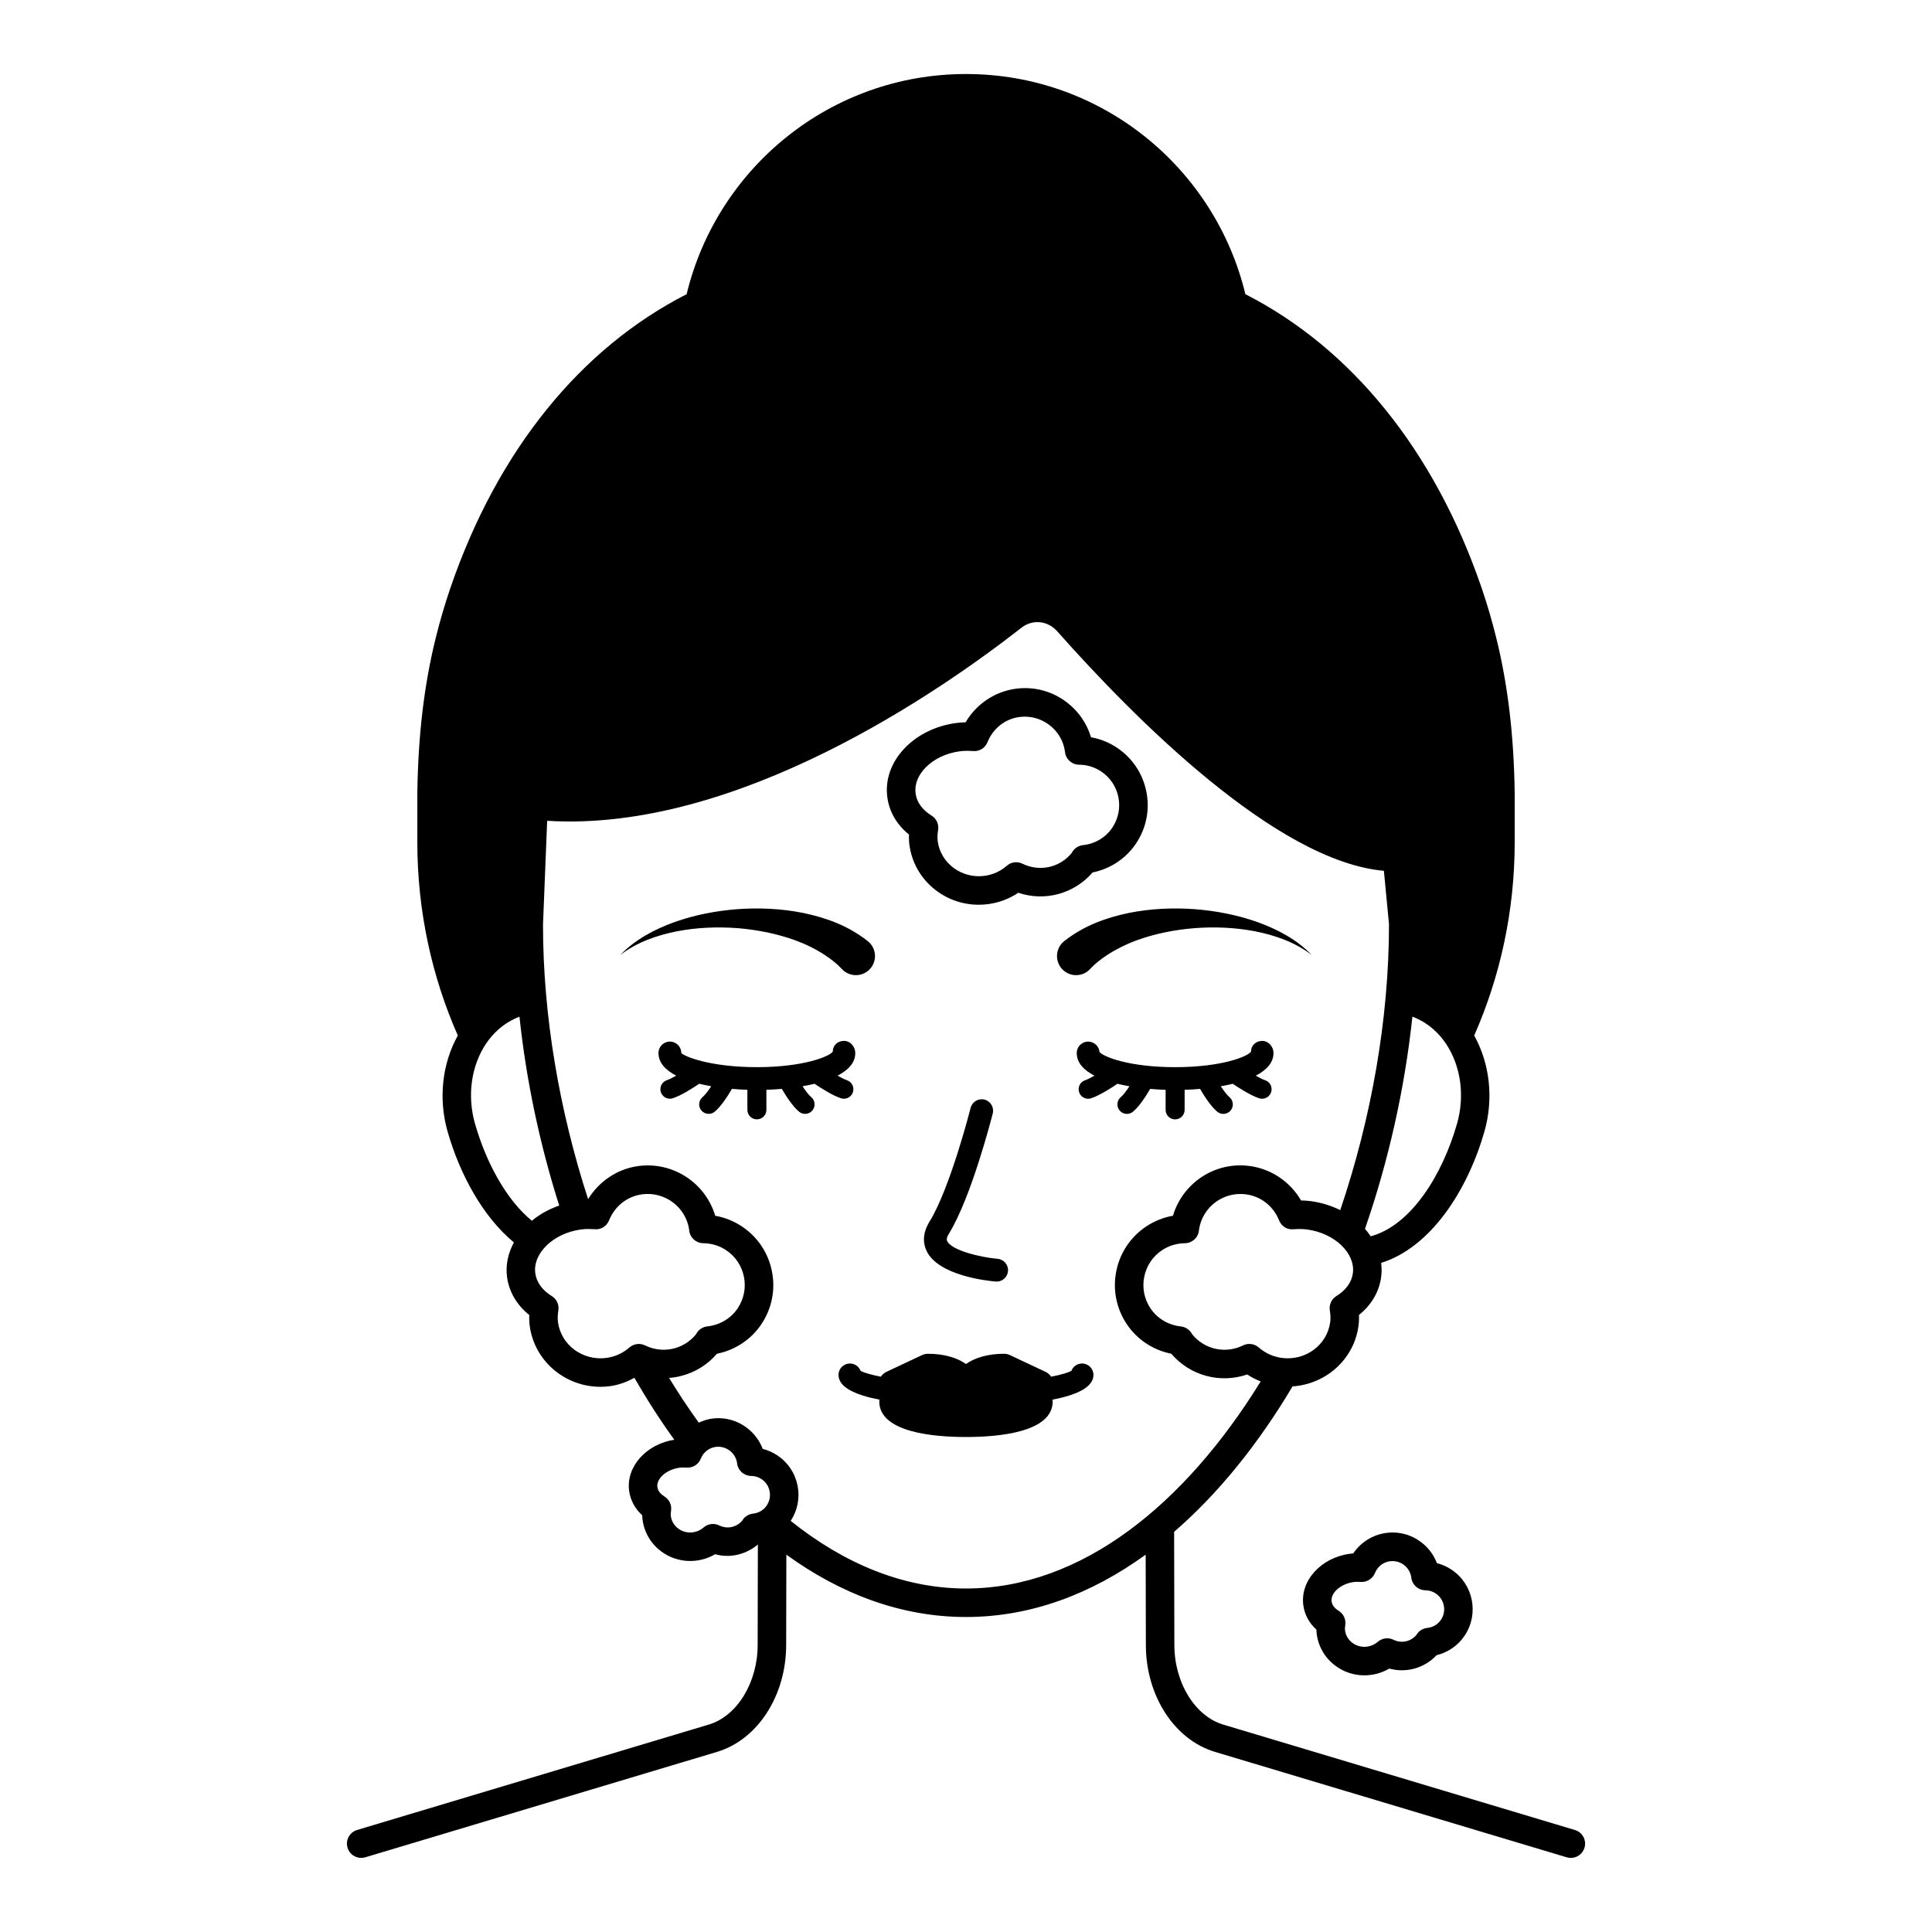 <?xml version="1.0" encoding="UTF-8"?>
<!-- Uploaded to: ICON Repo, www.svgrepo.com, Generator: ICON Repo Mixer Tools -->
<svg fill="#000000" width="800px" height="800px" version="1.1" viewBox="144 144 512 512" xmlns="http://www.w3.org/2000/svg">
 <path d="m561.37 628.97-93.211-27.938c-7.477-2.238-12.922-11.09-12.941-21.055l-0.062-30.027c11.812-10.219 22.383-23.395 31.379-38.539 8.789-0.586 16.266-7.102 17.473-16.004 0.129-0.945 0.172-1.902 0.129-2.918 3.285-2.633 5.352-6.137 5.883-10.055 0.172-1.266 0.148-2.519-0.004-3.754 13.109-4.074 22.902-19.172 27.375-34.824 2.484-8.684 1.43-17.996-2.711-25.426 6.867-15.594 10.73-32.945 10.73-51.234v-13c-0.207-15.266-1.805-28.734-4.891-41.18-1.137-4.586-2.441-9.031-3.871-13.211-12.586-36.723-34.75-63.637-62.609-77.84-8.059-33.457-38.102-58.348-74.035-58.348-35.93 0-65.977 24.891-74.035 58.348-27.859 14.203-50.023 41.117-62.605 77.84-1.449 4.231-2.754 8.676-3.879 13.211-3.086 12.441-4.684 25.91-4.887 41.23v12.945c0 18.289 3.863 35.641 10.73 51.234-4.144 7.43-5.195 16.742-2.715 25.426 3.273 11.453 9.391 22.629 17.574 29.398-1.512 2.832-2.246 5.965-1.812 9.18 0.527 3.922 2.594 7.426 5.891 10.062-0.047 1.012-0.004 1.977 0.121 2.906 1.262 9.332 9.391 16.121 18.723 16.121 0.855 0 1.723-0.059 2.594-0.176 2.293-0.309 4.426-1.129 6.426-2.195 3.312 5.738 6.828 11.238 10.57 16.395-7.481 1.184-12.832 7.188-11.969 13.562 0.336 2.484 1.543 4.719 3.465 6.461 0.012 0.418 0.043 0.82 0.098 1.227 0.453 3.352 2.207 6.316 4.938 8.348 2.234 1.664 4.902 2.539 7.656 2.539 0.59 0 1.18-0.039 1.77-0.117 1.73-0.234 3.375-0.809 4.852-1.676 3.977 1.109 8.176 0.082 11.336-2.57l-0.055 26.656c-0.02 9.957-5.465 18.812-12.941 21.055l-93.211 27.938c-2 0.602-3.133 2.707-2.535 4.703 0.488 1.637 1.992 2.695 3.617 2.695 0.359 0 0.727-0.051 1.086-0.156l93.211-27.938c10.762-3.227 18.301-14.855 18.328-28.273l0.051-23.996c14.434 10.453 30.484 16.523 47.613 16.523s33.176-6.066 47.609-16.523l0.051 24c0.031 13.422 7.566 25.051 18.332 28.273l93.211 27.938c0.359 0.109 0.723 0.156 1.082 0.156 1.629 0 3.129-1.059 3.621-2.695 0.594-2-0.539-4.106-2.543-4.703zm-63.188-141.52c-1.309 0.797-2.004 2.309-1.766 3.816 0.195 1.219 0.227 2.215 0.102 3.125-0.82 6.066-6.559 10.301-12.812 9.473-2.289-0.309-4.402-1.266-6.117-2.766-0.703-0.621-1.594-0.941-2.488-0.941-0.566 0-1.137 0.129-1.668 0.391-4.641 2.289-10.188 1.102-13.457-2.906-0.051-0.078-0.309-0.48-0.359-0.555-0.629-0.879-1.605-1.453-2.676-1.57-3.324-0.355-6.262-2.106-8.062-4.809-1.645-2.465-2.231-5.426-1.645-8.336 0.582-2.906 2.258-5.418 4.727-7.059 1.785-1.188 3.879-1.824 6.051-1.844 1.836-0.016 3.391-1.348 3.695-3.16 0.02-0.133 0.035-0.297 0.043-0.457 0.898-5.973 6.426-10.141 12.461-9.34 3.961 0.535 7.234 3.113 8.758 6.894 0.609 1.523 2.078 2.535 3.777 2.356 1.422-0.094 2.594-0.078 3.68 0.07 7.277 0.98 12.816 6.293 12.098 11.598-0.312 2.363-1.855 4.504-4.34 6.019zm29.055-66.801c3.91 5.879 4.992 13.777 2.894 21.137-3.922 13.719-12.258 27-22.887 29.848-0.461-0.68-0.941-1.348-1.504-1.973 6.223-18.004 10.527-37.117 12.562-56.238 4.422 1.676 7.242 4.684 8.934 7.227zm-257.36 21.133c-2.102-7.359-1.023-15.258 2.887-21.133 1.688-2.535 4.5-5.535 8.902-7.215 1.793 16.938 5.398 33.879 10.531 50.059-2.746 0.938-5.184 2.316-7.25 4.019-6.871-5.637-12.168-15.578-15.07-25.73zm45.078 58.766c-1.371-0.668-3.012-0.457-4.16 0.551-1.711 1.5-3.824 2.457-6.109 2.766-6.246 0.816-11.996-3.406-12.816-9.473-0.121-0.906-0.09-1.898 0.102-3.125 0.238-1.516-0.457-3.019-1.766-3.816-2.484-1.516-4.031-3.656-4.348-6.027-0.715-5.305 4.824-10.617 12.098-11.598 0.637-0.09 1.301-0.133 2.027-0.133 0.516 0 1.062 0.023 1.652 0.062 1.617 0.176 3.164-0.828 3.781-2.356 1.523-3.781 4.793-6.356 8.754-6.894 6.012-0.793 11.559 3.367 12.461 9.34 0.004 0.109 0.012 0.215 0.023 0.305 0.234 1.879 1.824 3.297 3.715 3.312 2.176 0.02 4.269 0.66 6.055 1.844 2.469 1.645 4.144 4.152 4.727 7.059 0.582 2.906-0.004 5.871-1.648 8.336-1.801 2.699-4.738 4.453-8.062 4.809-1.086 0.117-2.066 0.695-2.691 1.59-0.051 0.07-0.293 0.473-0.336 0.543-3.269 3.992-8.809 5.188-13.457 2.906zm32.246 42.41c-0.812 1.219-2.148 2.012-3.664 2.176-1.055 0.117-2.012 0.668-2.641 1.523l-0.176 0.289c-1.484 1.812-3.996 2.352-6.109 1.312-1.367-0.676-3.016-0.461-4.164 0.551-0.781 0.688-1.754 1.125-2.809 1.27-1.406 0.184-2.785-0.164-3.898-0.992-1.09-0.809-1.785-1.984-1.965-3.301-0.051-0.383-0.035-0.836 0.055-1.391 0.242-1.516-0.457-3.031-1.766-3.828-0.617-0.375-1.68-1.195-1.852-2.465-0.309-2.273 2.43-4.68 5.852-5.141 0.297-0.039 0.617-0.059 0.973-0.059 0.27 0 0.562 0.012 0.883 0.035 1.688 0.102 3.172-0.832 3.785-2.356 0.691-1.723 2.176-2.894 3.965-3.141 2.688-0.34 5.191 1.492 5.648 4.176 0.008 0.098 0.016 0.188 0.027 0.277 0.266 1.844 1.84 3.227 3.707 3.242 0.992 0.012 1.945 0.301 2.75 0.836h0.004c1.121 0.746 1.879 1.883 2.144 3.203 0.262 1.316-0.008 2.66-0.75 3.781zm52.805 22.012c-16.699 0-32.391-6.672-46.465-17.914 1.82-2.781 2.473-6.102 1.82-9.367-0.66-3.297-2.566-6.141-5.367-8.004-1.191-0.793-2.496-1.371-3.871-1.719-2.031-5.352-7.562-8.836-13.469-8.016-1.223 0.164-2.367 0.57-3.465 1.07-2.738-3.777-5.363-7.738-7.871-11.855 4.789-0.371 9.371-2.559 12.668-6.406 4.844-0.969 9.082-3.773 11.809-7.863 2.766-4.148 3.75-9.121 2.769-14.012-0.977-4.887-3.801-9.098-7.945-11.863h-0.004c-2.148-1.43-4.551-2.387-7.074-2.832-2.57-8.66-11.145-14.41-20.387-13.172-5.547 0.75-10.395 4.035-13.301 8.773-7.652-23.559-11.953-48.719-11.953-72.73l1.102-27.539c50.344 3.141 104.38-34.488 125.66-51.145 2.973-2.328 6.981-1.926 9.535 0.953 20.41 23.02 58.055 60.934 86.547 63.445l1.352 14.137c0 25.062-4.656 51.371-12.918 75.789-2.332-1.16-4.934-1.992-7.734-2.371-0.859-0.117-1.73-0.184-2.656-0.195-2.875-4.941-7.867-8.348-13.559-9.121-9.277-1.273-17.816 4.516-20.383 13.172-2.523 0.445-4.926 1.402-7.07 2.832h-0.004c-4.148 2.762-6.973 6.977-7.949 11.863-0.973 4.891 0.004 9.863 2.769 14.012 2.727 4.09 6.965 6.894 11.809 7.863 5.012 5.852 12.953 7.957 20.133 5.496 1.113 0.75 2.316 1.344 3.562 1.844-20.012 32.418-47.363 54.875-78.094 54.875zm-4.531-94.035c-0.801 1.301-0.543 1.812-0.449 2.004 1.191 2.375 8.523 4.234 13.355 4.664 1.664 0.148 2.894 1.613 2.746 3.277-0.137 1.574-1.457 2.754-3.008 2.754-0.09 0-0.176 0-0.266-0.012-2.484-0.215-15.039-1.617-18.23-7.969-0.852-1.699-1.422-4.441 0.703-7.891 5.504-8.926 10.844-29.953 10.898-30.164 0.41-1.613 2.051-2.602 3.668-2.188 1.617 0.406 2.602 2.051 2.195 3.672-0.227 0.895-5.629 22.141-11.613 31.852zm-72.098-80.125c-5.293 1.051-10.57 2.875-14.984 6.262l0.004-0.004c3.856-4.027 8.996-6.769 14.309-8.688 5.352-1.91 11.008-3 16.738-3.445 5.734-0.402 11.586-0.164 17.418 1.008 5.809 1.219 11.691 3.223 17.043 7.418l0.039 0.031c2.199 1.723 2.586 4.898 0.863 7.098-1.723 2.199-4.902 2.586-7.102 0.859-0.219-0.168-0.434-0.375-0.617-0.57-1.246-1.363-2.816-2.586-4.535-3.711-2.328-1.523-4.953-2.836-7.715-3.844-4.836-1.773-10.07-2.816-15.391-3.254-5.324-0.391-10.75-0.191-16.07 0.84zm119.76-4.867c5.832-1.172 11.684-1.41 17.418-1.008 5.731 0.445 11.387 1.539 16.738 3.445 5.316 1.918 10.457 4.66 14.312 8.688-4.418-3.387-9.695-5.211-14.984-6.262-5.32-1.027-10.746-1.23-16.07-0.836-5.32 0.434-10.555 1.477-15.391 3.254-2.762 1.008-5.387 2.324-7.715 3.844-1.719 1.121-3.289 2.348-4.535 3.711-1.883 2.062-5.082 2.211-7.144 0.324-2.062-1.883-2.207-5.082-0.324-7.144 0.188-0.203 0.383-0.391 0.594-0.555l0.059-0.047c5.356-4.191 11.234-6.195 17.043-7.414zm-9.359 122.42c0 3.352-4.641 5.359-10.852 6.559 0.012 0.156 0.051 0.301 0.051 0.461 0 8.215-14.395 9.441-22.98 9.441-8.582 0-22.98-1.227-22.98-9.441 0-0.164 0.039-0.305 0.051-0.461-6.211-1.199-10.855-3.207-10.855-6.559 0-1.668 1.352-3.019 3.023-3.019 1.285 0 2.383 0.797 2.82 1.93 0.781 0.461 2.594 1.027 5.363 1.562 0.371-0.535 0.867-0.988 1.48-1.277l9.426-4.434c0.504-0.234 1.055-0.359 1.609-0.359 4.16 0 7.699 1.02 10.062 2.715 2.363-1.699 5.906-2.715 10.062-2.715 0.555 0 1.105 0.121 1.609 0.359l9.422 4.434c0.613 0.289 1.109 0.742 1.48 1.277 2.769-0.535 4.582-1.102 5.363-1.562 0.438-1.133 1.535-1.93 2.82-1.93 1.672 0 3.023 1.352 3.023 3.019zm-74.809-73.629c1.066 0.891 1.211 2.481 0.32 3.547-0.5 0.598-1.211 0.906-1.938 0.906-0.566 0-1.141-0.191-1.609-0.586-1.746-1.457-3.523-4.277-4.543-6.039-1.414 0.121-2.789 0.203-4.098 0.25v5.309c0 1.391-1.125 2.519-2.519 2.519-1.391 0-2.519-1.125-2.519-2.519v-5.309c-1.309-0.043-2.684-0.125-4.098-0.25-1.02 1.766-2.801 4.582-4.547 6.039-0.473 0.395-1.043 0.586-1.609 0.586-0.723 0-1.438-0.309-1.938-0.906-0.895-1.066-0.746-2.656 0.32-3.547 0.672-0.562 1.508-1.68 2.289-2.871-1.086-0.188-2.144-0.406-3.18-0.656-1.676 1.137-4.703 3.074-6.973 3.836-0.266 0.09-0.535 0.129-0.801 0.129-1.055 0-2.035-0.664-2.387-1.719-0.441-1.32 0.27-2.746 1.586-3.191 0.691-0.23 1.578-0.695 2.481-1.203-2.828-1.457-4.703-3.402-4.703-6.004 0-1.672 1.352-3.023 3.023-3.023s3.023 1.352 3.023 3.023c0.656 0.844 7.484 3.754 20.031 3.754s19.375-2.91 20.109-4.121c0-1.672 1.312-2.84 2.984-2.84s2.984 1.539 2.984 3.207c0 2.602-1.875 4.547-4.699 6.004 0.902 0.512 1.785 0.973 2.481 1.207 1.32 0.441 2.031 1.871 1.586 3.191-0.355 1.055-1.336 1.719-2.387 1.719-0.266 0-0.535-0.043-0.801-0.129-2.266-0.762-5.293-2.699-6.969-3.836-1.035 0.25-2.098 0.469-3.18 0.656 0.77 1.188 1.605 2.309 2.277 2.867zm117.82-5.672c0.902 0.512 1.789 0.973 2.481 1.207 1.32 0.441 2.027 1.871 1.586 3.191-0.348 1.055-1.332 1.719-2.387 1.719-0.266 0-0.535-0.043-0.801-0.129-2.266-0.762-5.293-2.699-6.969-3.836-1.035 0.25-2.098 0.469-3.18 0.656 0.781 1.191 1.617 2.309 2.289 2.871 1.066 0.891 1.211 2.481 0.32 3.547-0.496 0.598-1.215 0.906-1.934 0.906-0.57 0-1.141-0.191-1.613-0.586-1.746-1.457-3.523-4.277-4.543-6.039-1.41 0.121-2.785 0.203-4.098 0.25v5.309c0 1.391-1.125 2.519-2.519 2.519-1.391 0-2.519-1.125-2.519-2.519v-5.309c-1.312-0.043-2.688-0.125-4.102-0.25-1.02 1.766-2.797 4.586-4.543 6.039-0.473 0.395-1.043 0.586-1.613 0.586-0.719 0-1.438-0.309-1.934-0.906-0.891-1.066-0.746-2.656 0.32-3.547 0.672-0.562 1.508-1.68 2.289-2.871-1.086-0.188-2.144-0.406-3.18-0.656-1.676 1.137-4.703 3.074-6.969 3.836-0.266 0.09-0.535 0.129-0.801 0.129-1.055 0-2.035-0.664-2.387-1.719-0.441-1.32 0.266-2.746 1.586-3.191 0.691-0.23 1.578-0.695 2.481-1.207-2.824-1.457-4.699-3.402-4.699-6.004 0-1.672 1.352-3.023 3.019-3.023 1.578 0 2.875 1.207 3.012 2.746 1.012 1.266 7.812 4.031 20.043 4.031 12.547 0 19.375-2.91 20.109-4.121 0-1.672 1.312-2.84 2.981-2.84s2.981 1.539 2.981 3.207c-0.008 2.602-1.883 4.547-4.707 6.004zm48.004 129.19c-0.82-2.18-2.242-4.094-4.144-5.543-2.676-2.035-5.977-2.922-9.32-2.461-3.562 0.477-6.715 2.484-8.707 5.426-0.305 0.02-0.605 0.051-0.906 0.09-7.676 1.043-13.207 7.164-12.324 13.652 0.34 2.481 1.543 4.707 3.469 6.453 0.012 0.414 0.039 0.82 0.094 1.227 0.453 3.352 2.211 6.312 4.941 8.344 2.234 1.668 4.898 2.543 7.652 2.543 0.586 0 1.172-0.039 1.762-0.121 1.73-0.227 3.379-0.797 4.867-1.672 4.481 1.23 9.309-0.09 12.527-3.543 3.055-0.746 5.719-2.59 7.457-5.207 3.852-5.777 2.289-13.609-3.492-17.465-1.188-0.793-2.496-1.375-3.875-1.723zm1.078 14.996c-0.828 1.238-2.125 2.012-3.66 2.176-1.059 0.117-2.016 0.668-2.641 1.523l-0.176 0.289c-1.492 1.82-4.012 2.352-6.109 1.32-1.379-0.676-3.016-0.461-4.156 0.547-0.789 0.688-1.762 1.125-2.82 1.27-1.402 0.191-2.785-0.164-3.898-0.988-1.086-0.812-1.785-1.984-1.965-3.293-0.051-0.395-0.035-0.84 0.059-1.41 0.234-1.512-0.457-3.016-1.762-3.812-0.621-0.379-1.688-1.207-1.859-2.469-0.309-2.277 2.426-4.68 5.832-5.141 0.32-0.043 0.656-0.062 1.012-0.062 0.27 0 0.551 0.012 0.859 0.035 1.609 0.109 3.172-0.832 3.785-2.356 0.695-1.723 2.18-2.894 3.969-3.133 1.312-0.168 2.656 0.168 3.731 0.984 1.02 0.777 1.688 1.879 1.922 3.234 0.004 0.078 0.016 0.156 0.023 0.23 0.262 1.844 1.84 3.227 3.703 3.242 0.992 0.012 1.945 0.297 2.75 0.836 1.117 0.746 1.879 1.883 2.144 3.203 0.273 1.312 0.008 2.656-0.742 3.773zm-140.98-208.09c-0.043 0.977 0 1.906 0.121 2.805 1.238 9.152 9.203 15.805 18.344 15.805 0.84 0 1.691-0.055 2.547-0.172 2.879-0.391 5.59-1.418 7.961-3.004 6.996 2.363 14.75 0.32 19.676-5.379 4.734-0.961 8.871-3.707 11.539-7.707 2.711-4.062 3.676-8.941 2.715-13.73-0.961-4.789-3.723-8.918-7.789-11.629-2.086-1.391-4.422-2.328-6.879-2.766-1.098-3.68-3.32-6.906-6.434-9.277-3.883-2.961-8.676-4.238-13.535-3.578-5.559 0.754-10.441 4.078-13.266 8.895-0.879 0.016-1.719 0.078-2.547 0.191-5.309 0.715-10.113 3.055-13.523 6.582-3.644 3.769-5.305 8.43-4.668 13.125 0.516 3.832 2.527 7.258 5.738 9.84zm4.359-17.711c2.238-2.312 5.473-3.856 9.105-4.348 0.625-0.082 1.273-0.125 1.98-0.125 0.496 0 1.02 0.02 1.586 0.062 1.699 0.129 3.164-0.836 3.777-2.356 1.477-3.656 4.641-6.148 8.469-6.668 5.809-0.77 11.281 3.328 12.059 9.188 0.168 1.941 1.785 3.438 3.734 3.453 2.102 0.016 4.121 0.633 5.852 1.785 2.387 1.59 4.012 4.016 4.57 6.824 0.562 2.812-0.004 5.672-1.594 8.055-1.742 2.613-4.582 4.309-7.793 4.656-1.066 0.117-2.035 0.676-2.66 1.551-0.059 0.078-0.301 0.473-0.348 0.555-3.164 3.867-8.512 5.023-13.023 2.809-1.371-0.676-3.012-0.461-4.156 0.547-1.652 1.449-3.699 2.375-5.914 2.676-5.988 0.793-11.594-3.293-12.387-9.156-0.117-0.879-0.086-1.836 0.102-3.019 0.238-1.512-0.457-3.019-1.762-3.816-2.398-1.465-3.891-3.527-4.199-5.812-0.328-2.356 0.602-4.793 2.602-6.859z"/>
</svg>